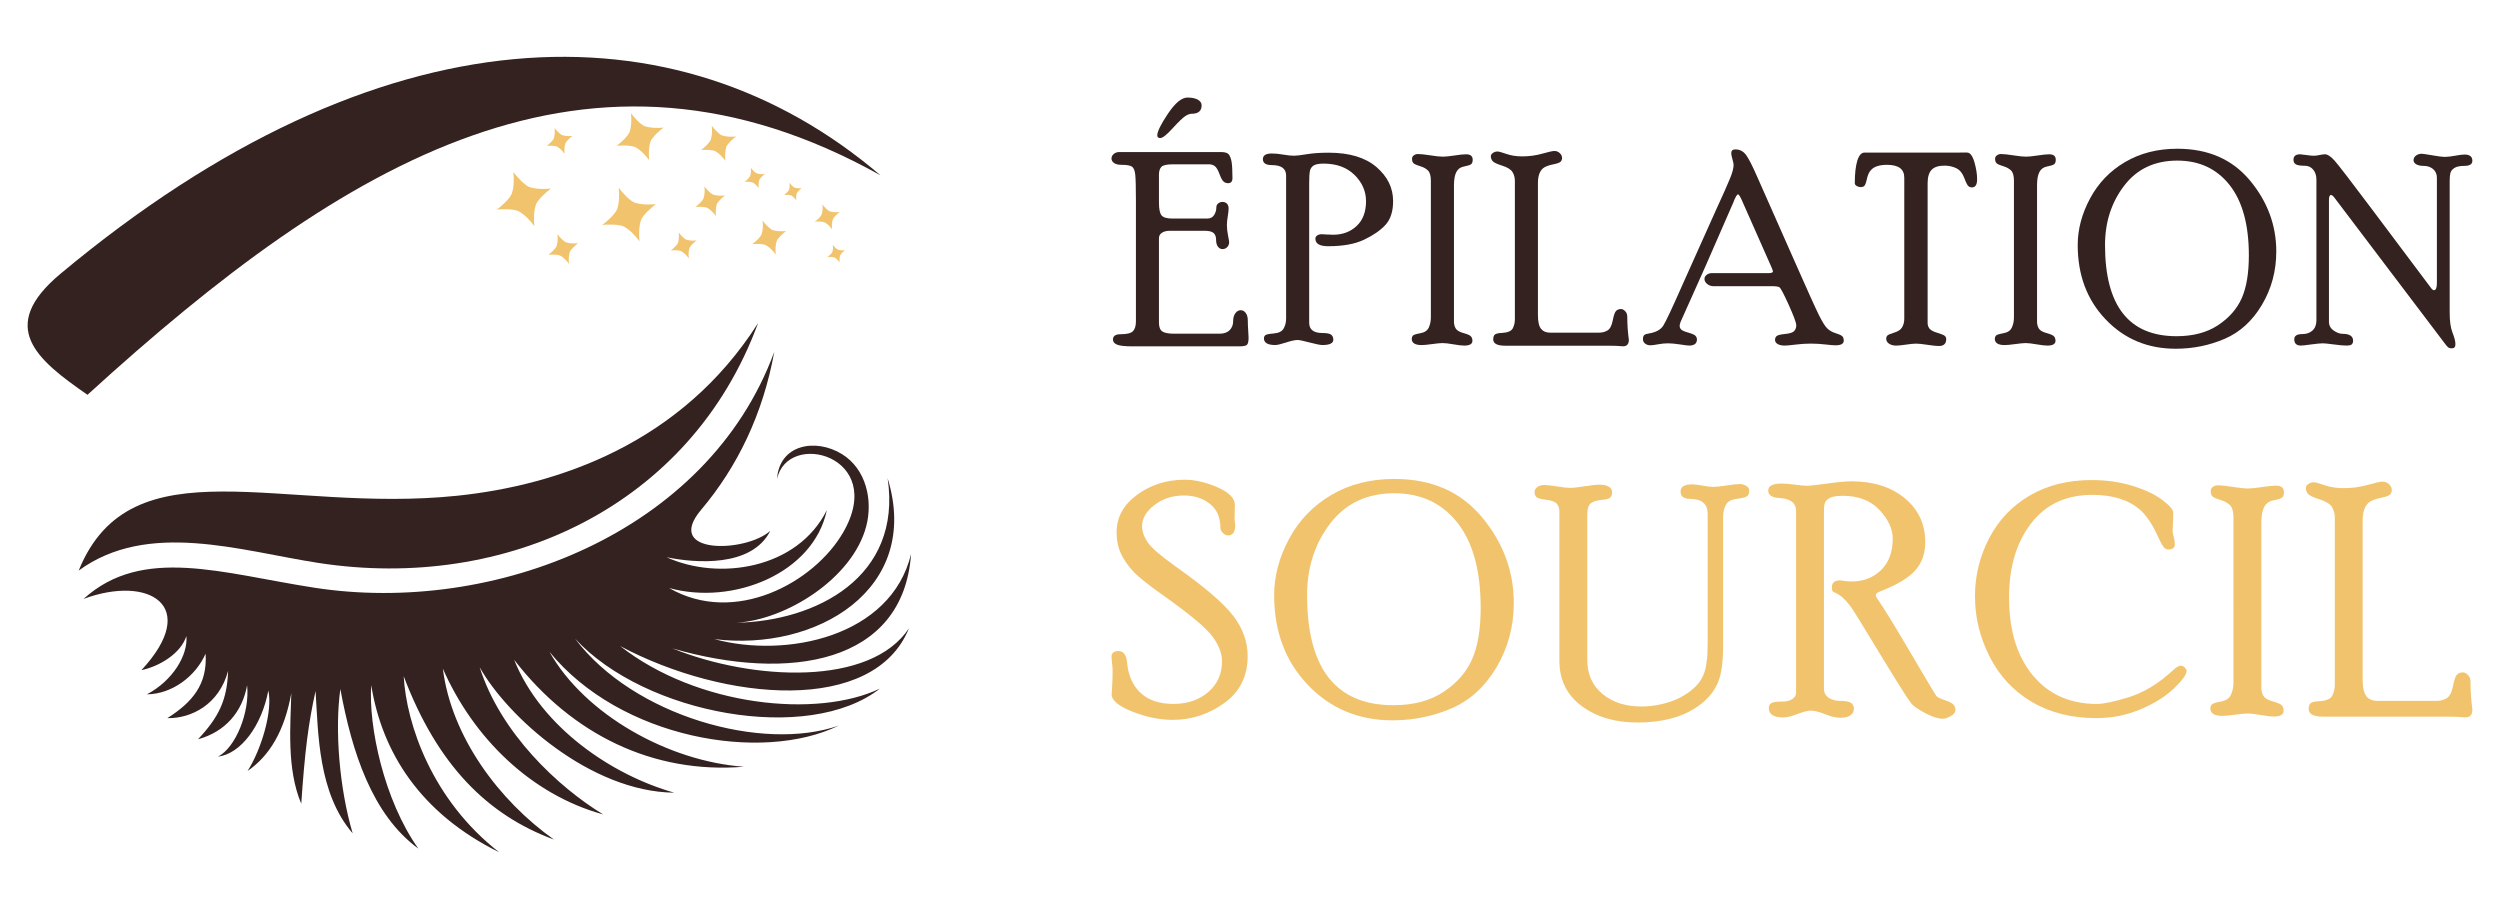<?xml version="1.0" encoding="utf-8"?>
<!-- Generator: Adobe Illustrator 16.0.0, SVG Export Plug-In . SVG Version: 6.00 Build 0)  -->
<!DOCTYPE svg PUBLIC "-//W3C//DTD SVG 1.1//EN" "http://www.w3.org/Graphics/SVG/1.1/DTD/svg11.dtd">
<svg version="1.1" id="Calque_1" xmlns="http://www.w3.org/2000/svg" xmlns:xlink="http://www.w3.org/1999/xlink" x="0px" y="0px"
	 width="220px" height="80px" viewBox="0 0 220 80" enable-background="new 0 0 220 80" xml:space="preserve">
<g>
	<g>
		<g>
			<path fill-rule="evenodd" clip-rule="evenodd" fill="#342220" d="M7.354,52.704c5.739-2.133,10.346,0.602,5.093,6.268
				c1.518-0.314,3.459-1.429,3.955-3.001c0.151,1.697-1.213,3.936-3.473,5.131c2.215-0.027,4.283-1.579,5.163-3.575
				c0.178,2.71-1.187,4.284-3.365,5.669c2.107,0.04,4.562-1.202,5.346-4.161c-0.086,2.518-0.779,4.038-2.65,6.022
				c2.398-0.659,3.895-2.397,4.322-4.749c0.25,2.317-0.983,5.469-2.564,6.277c2.01-0.248,3.847-2.715,4.433-5.821
				c0.401,1.834-0.635,5.22-1.829,7.085c1.904-1.316,3.241-3.464,3.851-6.855c-0.068,2.776-0.433,6.638,0.874,9.734
				c0.312-4.564,0.622-7.075,1.261-9.919c0.235,3.765,0.221,8.986,3.264,12.524c-1.177-3.97-1.582-9.131-1.084-12.7
				c1.017,5.536,2.79,11.065,6.865,14.044c-3.031-4.255-4.401-10.79-4.147-14.387C33.603,66.154,36.954,71.562,43.93,75
				c-5.902-4.592-8.163-11.252-8.405-15.493c2.977,7.852,7.384,12.219,13.224,14.376c-4.851-3.434-9.034-9.073-9.778-15.043
				c2.681,6.096,7.752,11.08,14.113,12.832c-3.982-2.42-9.043-7.171-10.875-12.962c2.43,4.364,9.756,10.97,17.131,11.047
				c-5.422-1.524-11.701-5.711-14.095-11.696c5.09,6.593,12.254,10.068,20.223,9.413c-6.618-0.472-13.982-4.566-17.116-10.114
				c6.22,7.629,18.674,9.807,25.461,6.491c-6.702,2.352-18.086-0.834-23.212-7.654c6.153,6.687,20.565,9.312,26.826,4.403
				c-5.511,2.626-16.041,1.583-22.852-3.745c9.239,4.919,22.359,6.02,25.415-1.569c-3.396,5.135-13.723,4.63-20.823,1.772
				c10.248,2.968,20.334,1.38,21.006-8.307c-1.753,7.282-10.97,9.211-17.311,7.491c8.965,1.121,18.268-4.372,15.248-14.161
				c1.304,8.733-6.322,12.584-13.325,12.722c4.37-0.243,10.215-3.875,11.438-8.468c0.613-2.302,0-5.063-2.131-6.374
				c-2.32-1.428-5.521-0.858-5.716,2.208c0.921-4.377,9.72-2.046,5.823,4.683c-2.571,4.441-9.553,8.229-15.322,4.892
				c5.61,1.563,12.725-1.279,13.886-6.856c-2.576,5.189-9.515,6.242-14.102,4.15c2.484,0.516,7.491,0.925,9.124-2.323
				c-2.159,1.935-9.437,2.117-6.084-1.854c3.165-3.748,5.437-8.393,6.436-13.902c-5.872,15.989-24.738,23.194-40.459,20.763
				C19.548,50.465,12.546,47.997,7.354,52.704L7.354,52.704z"/>
			<path fill-rule="evenodd" clip-rule="evenodd" fill="#342220" d="M66.708,28.436c-6.767,10.641-17.682,14.268-26.444,15.186
				c-15.432,1.617-28.722-4.792-33.34,6.588c6.111-4.453,14.19-1.74,21.091-0.673C44.509,52.088,60.79,44.555,66.708,28.436
				L66.708,28.436z"/>
			<g>
				<g>
					<path fill-rule="evenodd" clip-rule="evenodd" fill="#F1C36D" d="M45.63,18.583c0.543,0.301,1.026,0.814,1.395,1.319
						c-0.066-0.622-0.056-1.327,0.14-1.916c0.203-0.459,0.912-1.096,1.319-1.394c-0.621,0.067-1.326,0.056-1.914-0.14
						c-0.46-0.202-1.096-0.912-1.395-1.318c0.067,0.621,0.057,1.325-0.14,1.914c-0.202,0.46-0.911,1.097-1.319,1.396
						C44.219,18.388,45.171,18.38,45.63,18.583L45.63,18.583z"/>
					<path fill-rule="evenodd" clip-rule="evenodd" fill="#F1C36D" d="M54.897,19.932c0.536,0.3,1.016,0.807,1.381,1.305
						c-0.066-0.615-0.056-1.312,0.139-1.894c0.2-0.455,0.9-1.085,1.304-1.381c-0.616,0.067-1.312,0.056-1.896-0.138
						c-0.454-0.2-1.083-0.902-1.38-1.306c0.068,0.616,0.057,1.313-0.137,1.896c-0.201,0.455-0.901,1.083-1.307,1.38
						C53.5,19.74,54.441,19.732,54.897,19.932L54.897,19.932z"/>
					<path fill-rule="evenodd" clip-rule="evenodd" fill="#F1C36D" d="M55.92,12.954c0.47,0.263,0.89,0.707,1.211,1.144
						c-0.061-0.54-0.049-1.15,0.119-1.661c0.178-0.399,0.792-0.952,1.144-1.211c-0.539,0.058-1.148,0.049-1.658-0.121
						c-0.402-0.176-0.954-0.791-1.213-1.145c0.06,0.54,0.05,1.15-0.122,1.662c-0.175,0.399-0.79,0.95-1.143,1.21
						C54.697,12.786,55.521,12.778,55.92,12.954L55.92,12.954z"/>
					<path fill-rule="evenodd" clip-rule="evenodd" fill="#F1C36D" d="M62.24,18.293c0.297,0.166,0.563,0.447,0.765,0.722
						c-0.037-0.339-0.03-0.726,0.075-1.049c0.112-0.252,0.501-0.601,0.724-0.765c-0.338,0.037-0.727,0.03-1.05-0.076
						c-0.252-0.111-0.6-0.5-0.764-0.724c0.034,0.341,0.03,0.728-0.077,1.051c-0.112,0.252-0.498,0.6-0.725,0.765
						C61.466,18.187,61.987,18.182,62.24,18.293L62.24,18.293z"/>
					<path fill-rule="evenodd" clip-rule="evenodd" fill="#F1C36D" d="M59.948,22.104c0.256,0.144,0.488,0.388,0.664,0.627
						c-0.032-0.295-0.027-0.63,0.066-0.91c0.096-0.22,0.435-0.523,0.629-0.666c-0.297,0.033-0.632,0.027-0.913-0.066
						c-0.219-0.097-0.522-0.435-0.665-0.629c0.031,0.297,0.026,0.632-0.065,0.912c-0.097,0.219-0.437,0.522-0.629,0.665
						C59.273,22.012,59.727,22.007,59.948,22.104L59.948,22.104z"/>
					<path fill-rule="evenodd" clip-rule="evenodd" fill="#F1C36D" d="M49.023,12.906c0.256,0.144,0.487,0.388,0.664,0.627
						c-0.031-0.295-0.027-0.63,0.067-0.911c0.096-0.22,0.433-0.523,0.628-0.666c-0.298,0.033-0.632,0.027-0.912-0.065
						c-0.22-0.097-0.522-0.435-0.665-0.629c0.031,0.296,0.026,0.632-0.066,0.912c-0.097,0.219-0.435,0.522-0.628,0.664
						C48.349,12.813,48.803,12.809,49.023,12.906L49.023,12.906z"/>
					<path fill-rule="evenodd" clip-rule="evenodd" fill="#F1C36D" d="M66.243,16.059c0.204,0.114,0.385,0.307,0.525,0.496
						c-0.026-0.233-0.021-0.499,0.051-0.72c0.077-0.173,0.344-0.413,0.496-0.524c-0.232,0.024-0.498,0.02-0.72-0.053
						c-0.173-0.077-0.412-0.343-0.523-0.497c0.024,0.235,0.02,0.5-0.054,0.721c-0.077,0.173-0.344,0.413-0.497,0.525
						C65.711,15.985,66.069,15.982,66.243,16.059z"/>
					<path fill-rule="evenodd" clip-rule="evenodd" fill="#F1C36D" d="M67.396,21.572c0.339,0.19,0.641,0.51,0.872,0.826
						c-0.042-0.389-0.035-0.83,0.087-1.198c0.128-0.287,0.571-0.686,0.827-0.872c-0.39,0.042-0.83,0.035-1.198-0.087
						c-0.289-0.127-0.687-0.57-0.874-0.825c0.042,0.388,0.035,0.829-0.088,1.197c-0.125,0.288-0.568,0.686-0.825,0.874
						C66.513,21.451,67.108,21.446,67.396,21.572z"/>
					<path fill-rule="evenodd" clip-rule="evenodd" fill="#F1C36D" d="M62.931,13.297c0.349,0.195,0.663,0.527,0.901,0.854
						c-0.044-0.403-0.036-0.858,0.092-1.24c0.131-0.297,0.59-0.71,0.854-0.903c-0.402,0.044-0.859,0.037-1.239-0.09
						c-0.297-0.131-0.711-0.59-0.904-0.853c0.046,0.401,0.036,0.857-0.09,1.239c-0.13,0.297-0.591,0.709-0.854,0.903
						C62.015,13.172,62.633,13.166,62.931,13.297z"/>
					<path fill-rule="evenodd" clip-rule="evenodd" fill="#F1C36D" d="M69.623,17.201c0.175,0.097,0.332,0.263,0.452,0.427
						c-0.022-0.202-0.019-0.429,0.044-0.619c0.067-0.15,0.295-0.355,0.427-0.452c-0.2,0.021-0.427,0.017-0.619-0.045
						c-0.147-0.066-0.354-0.295-0.451-0.428c0.021,0.202,0.018,0.429-0.046,0.62c-0.065,0.149-0.294,0.355-0.427,0.452
						C69.165,17.139,69.474,17.136,69.623,17.201z"/>
					<path fill-rule="evenodd" clip-rule="evenodd" fill="#F1C36D" d="M73.439,22.664c0.177,0.098,0.332,0.264,0.453,0.427
						c-0.022-0.201-0.019-0.429,0.042-0.62c0.066-0.148,0.296-0.355,0.429-0.451c-0.202,0.021-0.43,0.017-0.62-0.046
						c-0.149-0.065-0.354-0.294-0.451-0.427c0.021,0.201,0.019,0.429-0.043,0.621c-0.067,0.148-0.297,0.354-0.429,0.45
						C72.982,22.601,73.291,22.599,73.439,22.664z"/>
					<path fill-rule="evenodd" clip-rule="evenodd" fill="#F1C36D" d="M72.583,19.576c0.25,0.139,0.471,0.374,0.641,0.606
						c-0.029-0.287-0.025-0.609,0.065-0.88c0.093-0.211,0.418-0.504,0.607-0.642c-0.287,0.032-0.612,0.027-0.882-0.063
						c-0.21-0.094-0.503-0.42-0.641-0.606c0.03,0.286,0.026,0.608-0.064,0.879c-0.092,0.211-0.417,0.503-0.604,0.641
						C71.937,19.485,72.373,19.481,72.583,19.576z"/>
					<path fill-rule="evenodd" clip-rule="evenodd" fill="#F1C36D" d="M49.305,22.496c0.296,0.167,0.563,0.447,0.765,0.724
						c-0.037-0.341-0.029-0.728,0.077-1.05c0.111-0.252,0.501-0.601,0.723-0.764c-0.34,0.037-0.727,0.03-1.049-0.076
						c-0.252-0.112-0.601-0.501-0.766-0.724c0.038,0.34,0.031,0.727-0.076,1.049c-0.111,0.253-0.5,0.602-0.724,0.766
						C48.531,22.39,49.053,22.385,49.305,22.496z"/>
				</g>
			</g>
			<path fill-rule="evenodd" clip-rule="evenodd" fill="#342220" d="M7.699,34.742c-4.495-3.105-7.971-5.981-2.375-10.652
				C33.45,0.62,59.502,0.089,77.482,15.428C51.93,1.159,30.54,13.915,7.699,34.742L7.699,34.742z"/>
		</g>
	</g>
	<g>
		<g>
			<path fill="#342220" d="M107.308,29.366c0.396,0,0.696-0.104,0.901-0.312c0.205-0.208,0.309-0.474,0.309-0.797
				c0-0.292,0.065-0.525,0.197-0.698c0.131-0.173,0.286-0.26,0.464-0.26c0.179,0,0.328,0.081,0.447,0.244
				c0.12,0.163,0.18,0.379,0.18,0.65s0.013,0.563,0.035,0.877c0.023,0.313,0.034,0.528,0.034,0.644c0,0.317-0.043,0.525-0.134,0.621
				c-0.088,0.098-0.319,0.145-0.69,0.145h-9.392c-0.658,0-1.109-0.05-1.353-0.149c-0.245-0.1-0.366-0.249-0.366-0.447
				c0-0.314,0.222-0.471,0.662-0.471c0.564,0,0.933-0.091,1.104-0.272c0.169-0.182,0.255-0.47,0.255-0.865V17.651
				c0-1.146-0.02-1.904-0.059-2.275s-0.135-0.609-0.29-0.714c-0.154-0.104-0.464-0.157-0.929-0.157
				c-0.278,0-0.492-0.052-0.644-0.158c-0.151-0.105-0.228-0.24-0.228-0.405c0-0.148,0.066-0.279,0.198-0.392
				c0.132-0.114,0.298-0.17,0.498-0.17h8.94c0.355,0,0.588,0.074,0.697,0.221c0.106,0.147,0.188,0.363,0.237,0.65
				c0.05,0.286,0.075,0.758,0.075,1.417c0,0.302-0.127,0.453-0.384,0.453c-0.147,0-0.276-0.045-0.388-0.135
				c-0.112-0.089-0.237-0.315-0.373-0.679c-0.135-0.362-0.275-0.594-0.419-0.695c-0.143-0.101-0.308-0.152-0.494-0.152h-3.188
				c-0.534,0-0.872,0.076-1.011,0.228c-0.14,0.151-0.211,0.378-0.211,0.681v2.455c0,0.575,0.079,0.953,0.234,1.135
				c0.154,0.182,0.469,0.273,0.942,0.273h3.095c0.257,0,0.45-0.103,0.582-0.308c0.132-0.206,0.198-0.436,0.198-0.691
				c0-0.132,0.055-0.242,0.162-0.331c0.108-0.089,0.235-0.133,0.385-0.133c0.152,0,0.281,0.05,0.382,0.15s0.15,0.243,0.15,0.428
				c0,0.162-0.024,0.396-0.076,0.7c-0.049,0.305-0.074,0.554-0.074,0.747c0,0.293,0.033,0.602,0.098,0.926
				c0.067,0.324,0.1,0.521,0.1,0.59c0,0.177-0.059,0.324-0.174,0.44c-0.116,0.116-0.253,0.173-0.405,0.173
				c-0.164,0-0.3-0.071-0.408-0.214c-0.107-0.143-0.162-0.339-0.162-0.586c0-0.294-0.077-0.503-0.231-0.627
				c-0.156-0.124-0.412-0.186-0.769-0.186h-3.073c-0.278,0-0.508,0.057-0.687,0.169c-0.178,0.112-0.269,0.276-0.269,0.493v7.418
				c0,0.387,0.101,0.646,0.298,0.778c0.198,0.132,0.537,0.197,1.018,0.197H107.308z M104.5,8.584c0.379,0,0.681,0.062,0.906,0.186
				c0.223,0.124,0.337,0.29,0.337,0.499c0,0.495-0.294,0.743-0.883,0.743c-0.162,0-0.353,0.072-0.568,0.214
				c-0.218,0.144-0.585,0.5-1.104,1.068c-0.519,0.57-0.88,0.854-1.079,0.854c-0.179,0-0.269-0.077-0.269-0.232
				c0-0.34,0.315-0.981,0.947-1.922C103.418,9.055,103.988,8.584,104.5,8.584z"/>
			<path fill="#342220" d="M113.179,15.457c0-0.619-0.419-0.928-1.254-0.928c-0.528,0-0.79-0.174-0.79-0.523
				c0-0.333,0.262-0.499,0.79-0.499c0.301,0,0.638,0.034,1.009,0.099c0.372,0.066,0.685,0.098,0.941,0.098
				c0.216,0,0.591-0.044,1.126-0.134c0.533-0.088,1.172-0.133,1.914-0.133c1.827,0,3.23,0.42,4.21,1.26
				c0.979,0.84,1.469,1.84,1.469,3.001c0,0.913-0.228,1.613-0.681,2.101c-0.454,0.488-1.083,0.921-1.885,1.3
				c-0.802,0.379-1.85,0.569-3.146,0.569c-0.751,0-1.128-0.222-1.128-0.666c0-0.114,0.053-0.208,0.158-0.281
				c0.104-0.073,0.245-0.11,0.424-0.11c0.039,0,0.168,0.008,0.384,0.023c0.218,0.016,0.416,0.023,0.594,0.023
				c0.839,0,1.53-0.259,2.078-0.778c0.547-0.519,0.819-1.243,0.819-2.171c0-0.875-0.337-1.645-1.011-2.311
				c-0.676-0.666-1.584-0.999-2.724-0.999c-0.411,0-0.704,0.056-0.878,0.168c-0.175,0.113-0.283,0.274-0.326,0.487
				c-0.043,0.212-0.064,0.554-0.064,1.025v12.323c0,0.603,0.391,0.904,1.173,0.904c0.379,0,0.633,0.049,0.76,0.149
				c0.129,0.099,0.191,0.244,0.191,0.437c0,0.314-0.316,0.471-0.95,0.471c-0.2,0-0.577-0.074-1.129-0.221
				c-0.552-0.147-0.905-0.221-1.061-0.221c-0.231,0-0.572,0.074-1.024,0.221c-0.452,0.147-0.768,0.221-0.945,0.221
				c-0.664,0-0.996-0.196-0.996-0.586c0-0.107,0.036-0.197,0.11-0.27c0.073-0.073,0.325-0.126,0.755-0.161
				c0.429-0.035,0.717-0.178,0.864-0.429c0.147-0.251,0.222-0.547,0.222-0.888V15.457z"/>
			<path fill="#342220" d="M125.917,15.917c0-0.447-0.087-0.754-0.262-0.92c-0.174-0.165-0.397-0.289-0.673-0.37
				c-0.273-0.082-0.464-0.161-0.567-0.24c-0.106-0.078-0.157-0.219-0.157-0.422c0-0.117,0.051-0.216,0.156-0.293
				c0.104-0.079,0.226-0.118,0.365-0.118c0.239,0,0.602,0.039,1.088,0.116c0.486,0.078,0.857,0.116,1.112,0.116
				c0.232,0,0.574-0.035,1.025-0.104c0.452-0.069,0.79-0.104,1.014-0.104c0.386,0,0.579,0.16,0.579,0.481
				c0,0.196-0.051,0.329-0.151,0.4c-0.101,0.07-0.306,0.134-0.615,0.192c-0.31,0.058-0.533,0.22-0.673,0.486
				c-0.139,0.267-0.209,0.654-0.209,1.163v12.014c0,0.223,0.052,0.422,0.156,0.596s0.337,0.309,0.697,0.405
				c0.359,0.097,0.578,0.198,0.655,0.304c0.078,0.105,0.116,0.229,0.116,0.37c0,0.282-0.239,0.423-0.719,0.423
				c-0.215,0-0.532-0.037-0.95-0.111c-0.416-0.074-0.732-0.11-0.949-0.11c-0.201,0-0.508,0.029-0.921,0.088
				c-0.413,0.057-0.724,0.087-0.932,0.087c-0.579,0-0.869-0.185-0.869-0.553c0-0.103,0.031-0.193,0.093-0.27
				c0.062-0.079,0.28-0.151,0.655-0.217c0.376-0.065,0.625-0.231,0.749-0.497c0.123-0.267,0.186-0.565,0.186-0.897V15.917z"/>
			<path fill="#342220" d="M140.724,29.273c0.286,0,0.535-0.067,0.749-0.202s0.365-0.433,0.453-0.895
				c0.09-0.461,0.193-0.741,0.309-0.837c0.116-0.096,0.255-0.145,0.418-0.145c0.116,0,0.236,0.062,0.36,0.186
				c0.123,0.124,0.187,0.291,0.187,0.499c0,0.674,0.046,1.347,0.14,2.021c0,0.418-0.203,0.608-0.604,0.569
				c-0.265-0.031-0.67-0.046-1.22-0.046h-9.044c-0.713,0-1.068-0.184-1.068-0.551c0-0.243,0.063-0.397,0.192-0.463
				c0.127-0.066,0.322-0.104,0.586-0.111c0.503-0.031,0.816-0.165,0.94-0.401c0.123-0.236,0.187-0.505,0.187-0.807V15.91
				c0-0.287-0.071-0.543-0.211-0.771c-0.139-0.229-0.442-0.417-0.911-0.563c-0.468-0.147-0.75-0.284-0.847-0.411
				c-0.098-0.126-0.146-0.269-0.146-0.43c0-0.092,0.058-0.182,0.175-0.27c0.115-0.088,0.254-0.133,0.417-0.133
				c0.107,0,0.368,0.072,0.781,0.215s0.871,0.215,1.374,0.215c0.626,0,1.217-0.079,1.772-0.238c0.557-0.158,0.916-0.238,1.078-0.238
				c0.178,0,0.335,0.063,0.47,0.189c0.135,0.127,0.201,0.267,0.201,0.42c0,0.13-0.039,0.24-0.121,0.328
				c-0.08,0.087-0.292,0.166-0.633,0.235c-0.434,0.085-0.739,0.202-0.918,0.349c-0.301,0.256-0.452,0.689-0.452,1.301v11.621
				c0,0.581,0.092,0.983,0.274,1.208c0.182,0.225,0.447,0.337,0.796,0.337H140.724z"/>
			<path fill="#342220" d="M153.291,17.64c-0.155-0.356-0.271-0.534-0.35-0.534c-0.092,0-0.233,0.247-0.421,0.742l-2.477,5.671
				l-2.139,4.779c-0.063,0.147-0.094,0.275-0.094,0.383c0,0.116,0.045,0.22,0.133,0.313c0.09,0.092,0.299,0.185,0.633,0.278
				c0.333,0.093,0.542,0.187,0.628,0.28c0.083,0.094,0.127,0.2,0.127,0.317c0,0.36-0.231,0.541-0.696,0.541
				c-0.109,0-0.374-0.033-0.795-0.1c-0.423-0.065-0.772-0.098-1.051-0.098c-0.287,0-0.581,0.029-0.882,0.087
				c-0.303,0.058-0.523,0.086-0.663,0.086c-0.193,0-0.353-0.051-0.477-0.152c-0.122-0.102-0.186-0.222-0.186-0.358
				c0-0.201,0.038-0.333,0.116-0.395c0.077-0.062,0.219-0.108,0.427-0.139c0.601-0.101,1.014-0.327,1.242-0.68
				c0.226-0.352,0.812-1.6,1.756-3.744l2.811-6.269c0.688-1.501,1.132-2.498,1.329-2.989c0.197-0.491,0.296-0.873,0.296-1.144
				c0-0.093-0.034-0.261-0.103-0.505c-0.069-0.243-0.104-0.419-0.104-0.528c0-0.224,0.119-0.336,0.36-0.336
				c0.393,0,0.71,0.167,0.951,0.499c0.238,0.333,0.559,0.96,0.961,1.881l3.217,7.268c1.167,2.647,1.906,4.284,2.216,4.911
				c0.31,0.626,0.565,1.031,0.764,1.213c0.198,0.182,0.436,0.315,0.713,0.4s0.465,0.168,0.566,0.25
				c0.102,0.082,0.152,0.219,0.152,0.413c0,0.271-0.243,0.405-0.732,0.405c-0.164,0-0.46-0.024-0.89-0.075
				c-0.432-0.049-0.86-0.075-1.287-0.075c-0.425,0-0.869,0.029-1.331,0.087c-0.462,0.058-0.777,0.087-0.948,0.087
				c-0.264,0-0.473-0.045-0.629-0.136c-0.154-0.09-0.231-0.213-0.231-0.37c0-0.134,0.047-0.243,0.141-0.329
				c0.092-0.086,0.345-0.149,0.753-0.188c0.408-0.038,0.673-0.125,0.795-0.26c0.12-0.135,0.181-0.303,0.181-0.503
				c0-0.217-0.221-0.813-0.662-1.79c-0.44-0.976-0.716-1.495-0.824-1.557c-0.107-0.062-0.317-0.093-0.626-0.093h-5.18
				c-0.201,0-0.384-0.064-0.545-0.193c-0.162-0.129-0.243-0.28-0.243-0.452c0-0.133,0.063-0.25,0.19-0.352
				c0.129-0.102,0.273-0.152,0.435-0.152h4.982c0.278,0,0.418-0.05,0.418-0.151c0-0.062-0.055-0.213-0.163-0.453L153.291,17.64z"/>
			<path fill="#342220" d="M173.103,13.426c0.265,0,0.476,0.274,0.639,0.824c0.161,0.549,0.244,1.06,0.244,1.533
				c0,0.472-0.153,0.708-0.459,0.708c-0.11,0-0.211-0.034-0.3-0.104c-0.092-0.069-0.215-0.313-0.373-0.732
				c-0.158-0.42-0.394-0.704-0.705-0.854c-0.313-0.15-0.655-0.225-1.026-0.225c-0.523,0-0.904,0.121-1.138,0.365
				c-0.236,0.243-0.354,0.639-0.354,1.187v12.301c0,0.186,0.057,0.35,0.169,0.493c0.111,0.143,0.347,0.266,0.702,0.371
				c0.356,0.104,0.573,0.195,0.65,0.274c0.078,0.078,0.116,0.168,0.116,0.27c0,0.407-0.212,0.611-0.637,0.611
				c-0.232,0-0.572-0.035-1.02-0.105c-0.448-0.068-0.78-0.104-0.996-0.104c-0.201,0-0.494,0.029-0.88,0.087
				c-0.388,0.058-0.681,0.087-0.881,0.087c-0.239,0-0.444-0.055-0.614-0.165s-0.255-0.263-0.255-0.458
				c0-0.094,0.03-0.178,0.094-0.252c0.061-0.074,0.267-0.164,0.615-0.268c0.347-0.104,0.582-0.265,0.701-0.482
				c0.12-0.217,0.181-0.459,0.181-0.73V15.63c0-0.75-0.506-1.125-1.516-1.125c-0.656,0-1.123,0.148-1.4,0.444
				c-0.171,0.172-0.293,0.434-0.371,0.789c-0.077,0.354-0.156,0.564-0.238,0.63s-0.183,0.099-0.3,0.099
				c-0.126,0-0.245-0.033-0.358-0.098c-0.113-0.066-0.171-0.149-0.171-0.25c0-0.844,0.074-1.504,0.221-1.979
				c0.147-0.477,0.36-0.714,0.639-0.714H173.103z"/>
			<path fill="#342220" d="M177.228,15.917c0-0.447-0.086-0.754-0.261-0.92c-0.174-0.165-0.399-0.289-0.674-0.37
				c-0.274-0.082-0.465-0.161-0.568-0.24c-0.104-0.078-0.157-0.219-0.157-0.422c0-0.117,0.053-0.216,0.156-0.293
				c0.104-0.079,0.228-0.118,0.366-0.118c0.238,0,0.602,0.039,1.087,0.116c0.487,0.078,0.859,0.116,1.113,0.116
				c0.232,0,0.573-0.035,1.024-0.104c0.452-0.069,0.791-0.104,1.015-0.104c0.386,0,0.579,0.16,0.579,0.481
				c0,0.196-0.051,0.329-0.151,0.4c-0.102,0.07-0.305,0.134-0.615,0.192c-0.31,0.058-0.534,0.22-0.674,0.486
				c-0.139,0.267-0.208,0.654-0.208,1.163v12.014c0,0.223,0.052,0.422,0.157,0.596c0.104,0.174,0.335,0.309,0.696,0.405
				c0.359,0.097,0.578,0.198,0.656,0.304c0.076,0.105,0.115,0.229,0.115,0.37c0,0.282-0.239,0.423-0.718,0.423
				c-0.217,0-0.534-0.037-0.95-0.111c-0.417-0.074-0.733-0.11-0.95-0.11c-0.2,0-0.507,0.029-0.921,0.088
				c-0.414,0.057-0.725,0.087-0.933,0.087c-0.579,0-0.869-0.185-0.869-0.553c0-0.103,0.031-0.193,0.094-0.27
				c0.062-0.079,0.281-0.151,0.655-0.217c0.376-0.065,0.625-0.231,0.748-0.497c0.125-0.267,0.187-0.565,0.187-0.897V15.917z"/>
			<path fill="#342220" d="M191.604,13.089c2.709,0,4.837,0.928,6.387,2.786c1.547,1.857,2.322,3.943,2.322,6.257
				c0,1.711-0.42,3.274-1.261,4.69c-0.839,1.417-1.935,2.415-3.285,2.996c-1.351,0.58-2.785,0.871-4.303,0.871
				c-2.469,0-4.522-0.859-6.163-2.578c-1.642-1.718-2.462-3.9-2.462-6.547c0-1.386,0.364-2.756,1.092-4.11
				c0.727-1.354,1.754-2.421,3.083-3.198C188.341,13.478,189.871,13.089,191.604,13.089z M191.536,29.586
				c1.457,0,2.672-0.322,3.646-0.965c0.973-0.644,1.67-1.436,2.088-2.377c0.418-0.942,0.629-2.196,0.629-3.762
				c0-2.705-0.567-4.773-1.698-6.204c-1.133-1.43-2.663-2.145-4.596-2.145c-1.993,0-3.55,0.734-4.675,2.204
				c-1.124,1.468-1.688,3.21-1.688,5.226C185.242,26.912,187.34,29.586,191.536,29.586z"/>
			<path fill="#342220" d="M214.447,15.643c0-0.317-0.111-0.571-0.331-0.76c-0.221-0.19-0.502-0.285-0.842-0.285
				c-0.264,0-0.477-0.046-0.638-0.138c-0.163-0.091-0.244-0.21-0.244-0.356c0-0.176,0.075-0.316,0.226-0.419
				c0.15-0.104,0.314-0.155,0.491-0.155c0.094,0,0.408,0.046,0.945,0.139c0.536,0.093,0.893,0.139,1.071,0.139
				c0.231,0,0.539-0.034,0.921-0.104c0.382-0.07,0.658-0.104,0.829-0.104c0.462,0,0.693,0.183,0.693,0.551
				c0,0.298-0.231,0.447-0.696,0.447c-0.403,0-0.698,0.062-0.889,0.186c-0.188,0.124-0.305,0.273-0.348,0.447
				c-0.042,0.175-0.064,0.397-0.064,0.668v11.595c0,0.774,0.085,1.371,0.253,1.789c0.168,0.418,0.253,0.755,0.253,1.011
				c0,0.239-0.104,0.36-0.312,0.36c-0.147,0-0.259-0.032-0.337-0.095c-0.077-0.063-0.192-0.202-0.348-0.416l-9.679-12.783
				c-0.101-0.131-0.192-0.197-0.278-0.197c-0.116,0-0.175,0.146-0.175,0.44v10.709c0,0.323,0.137,0.583,0.412,0.775
				c0.275,0.193,0.535,0.29,0.783,0.29c0.619,0,0.929,0.204,0.929,0.61c0,0.125-0.035,0.227-0.104,0.306
				c-0.07,0.078-0.231,0.118-0.487,0.118c-0.246,0-0.618-0.033-1.112-0.1c-0.493-0.065-0.814-0.098-0.96-0.098
				c-0.202,0-0.542,0.033-1.021,0.098c-0.478,0.066-0.779,0.1-0.902,0.1c-0.395,0-0.591-0.185-0.591-0.552
				c0-0.306,0.232-0.458,0.697-0.458c0.377,0,0.682-0.106,0.911-0.318c0.227-0.212,0.342-0.515,0.342-0.908v-12.35
				c0-0.378-0.098-0.679-0.291-0.903c-0.192-0.224-0.438-0.335-0.73-0.335c-0.396,0-0.659-0.043-0.797-0.129
				c-0.135-0.085-0.202-0.219-0.202-0.399c0-0.321,0.198-0.481,0.591-0.481c0.068,0,0.242,0.021,0.521,0.063
				c0.278,0.043,0.509,0.064,0.695,0.064c0.139,0,0.303-0.021,0.492-0.064c0.188-0.042,0.349-0.063,0.479-0.063
				c0.226,0,0.5,0.182,0.829,0.545c0.328,0.364,1.453,1.829,3.379,4.396l5.134,6.843c0.085,0.116,0.167,0.174,0.244,0.174
				c0.171,0,0.257-0.209,0.257-0.627V15.643z"/>
		</g>
		<g>
			<g>
				<path fill="#F1C36D" d="M100.504,46.289c0,0.466,0.16,0.939,0.48,1.42s1.141,1.191,2.462,2.134
					c2.55,1.8,4.246,3.253,5.086,4.359c0.842,1.105,1.262,2.283,1.262,3.533c0,1.773-0.687,3.151-2.06,4.135
					c-1.374,0.984-2.878,1.477-4.514,1.477c-1.158,0-2.347-0.241-3.564-0.722c-1.22-0.481-1.829-0.988-1.829-1.521
					c0-0.131,0.014-0.376,0.042-0.735c0.028-0.36,0.041-0.811,0.041-1.353c0-0.187-0.016-0.414-0.049-0.679
					c-0.032-0.266-0.049-0.442-0.049-0.526c0-0.345,0.204-0.519,0.61-0.519c0.452,0,0.707,0.346,0.763,1.037
					c0.111,1.14,0.514,2.027,1.205,2.662c0.69,0.636,1.649,0.953,2.873,0.953c1.232,0,2.253-0.347,3.062-1.042
					c0.808-0.694,1.212-1.602,1.212-2.72c0-0.672-0.271-1.386-0.817-2.142c-0.545-0.754-1.973-1.954-4.282-3.595
					c-0.954-0.673-1.703-1.245-2.25-1.716c-0.546-0.472-1.004-1.03-1.374-1.675c-0.368-0.645-0.552-1.378-0.552-2.2
					c0-1.336,0.604-2.443,1.814-3.321c1.209-0.878,2.604-1.318,4.182-1.318c0.898,0,1.857,0.222,2.88,0.666
					c1.023,0.444,1.534,0.965,1.534,1.563c0,0.084-0.004,0.216-0.013,0.399c-0.011,0.182-0.015,0.451-0.015,0.806
					c0,0.093,0.019,0.275,0.057,0.546c0,0.616-0.213,0.924-0.639,0.924c-0.15,0-0.299-0.072-0.445-0.216
					c-0.146-0.144-0.221-0.3-0.221-0.467c0-0.912-0.309-1.611-0.928-2.101c-0.618-0.488-1.374-0.733-2.268-0.733
					c-1.015,0-1.885,0.28-2.608,0.84C100.866,45.001,100.504,45.618,100.504,46.289z"/>
				<path fill="#F1C36D" d="M122.704,42.146c3.269,0,5.839,1.122,7.707,3.363c1.868,2.242,2.803,4.76,2.803,7.553
					c0,2.065-0.507,3.952-1.521,5.661c-1.014,1.709-2.336,2.915-3.966,3.615c-1.63,0.701-3.36,1.051-5.19,1.051
					c-2.98,0-5.461-1.037-7.441-3.11c-1.98-2.074-2.971-4.709-2.971-7.904c0-1.672,0.438-3.325,1.317-4.96
					c0.878-1.634,2.117-2.921,3.72-3.86C118.764,42.615,120.612,42.146,122.704,42.146z M122.62,62.058
					c1.76,0,3.226-0.388,4.401-1.165c1.174-0.776,2.015-1.733,2.521-2.87c0.504-1.136,0.757-2.65,0.757-4.54
					c0-3.265-0.684-5.761-2.049-7.487c-1.367-1.726-3.216-2.589-5.546-2.589c-2.406,0-4.286,0.887-5.644,2.659
					c-1.356,1.773-2.035,3.876-2.035,6.308C115.025,58.83,117.557,62.058,122.62,62.058z"/>
				<path fill="#F1C36D" d="M150.273,45.202c0-0.87-0.528-1.304-1.584-1.304c-0.532,0-0.798-0.217-0.798-0.652
					c0-0.416,0.339-0.624,1.02-0.624c0.215,0,0.522,0.037,0.923,0.112c0.4,0.075,0.703,0.112,0.908,0.112
					c0.279,0,0.681-0.042,1.203-0.125c0.521-0.084,0.913-0.126,1.175-0.126c0.194,0,0.38,0.056,0.551,0.167
					c0.173,0.111,0.26,0.245,0.26,0.401c0,0.269-0.075,0.443-0.225,0.527s-0.456,0.155-0.918,0.215
					c-0.462,0.062-0.771,0.244-0.925,0.547c-0.154,0.304-0.231,0.647-0.231,1.029V56.9c0,1.411-0.156,2.479-0.469,3.202
					c-0.313,0.724-0.825,1.357-1.535,1.898c-0.71,0.542-1.531,0.941-2.466,1.198c-0.934,0.257-1.952,0.385-3.054,0.385
					c-1.981,0-3.624-0.485-4.926-1.455c-1.304-0.97-1.956-2.3-1.956-3.988V45.017c0-0.271-0.071-0.497-0.217-0.679
					c-0.145-0.181-0.456-0.3-0.933-0.356c-0.476-0.056-0.769-0.138-0.875-0.247c-0.107-0.108-0.162-0.248-0.162-0.418
					c0-0.189,0.085-0.342,0.253-0.46c0.167-0.119,0.358-0.177,0.573-0.177c0.271,0,0.657,0.042,1.16,0.126
					c0.504,0.084,0.882,0.126,1.133,0.126c0.299,0,0.734-0.047,1.308-0.141c0.573-0.093,1.01-0.14,1.308-0.14
					c0.317,0,0.578,0.057,0.783,0.17c0.205,0.113,0.308,0.278,0.308,0.496c0,0.179-0.048,0.328-0.147,0.446
					c-0.098,0.118-0.354,0.193-0.763,0.226c-0.411,0.033-0.728,0.128-0.947,0.287c-0.218,0.159-0.328,0.504-0.328,1.037v12.755
					c0,1.261,0.444,2.259,1.334,2.997c0.891,0.737,2.027,1.106,3.415,1.106c0.871,0,1.728-0.143,2.571-0.428
					c0.842-0.285,1.565-0.716,2.17-1.29c0.604-0.575,0.943-1.338,1.019-2.293c0.057-0.243,0.085-0.804,0.085-1.683V45.202z"/>
				<path fill="#F1C36D" d="M158.057,44.978c0-0.711-0.483-1.094-1.449-1.15c-0.67-0.037-1.004-0.254-1.004-0.651
					c0-0.416,0.382-0.624,1.148-0.624c0.363,0,0.766,0.033,1.204,0.098c0.438,0.065,0.812,0.099,1.119,0.099
					c0.205,0,0.774-0.066,1.708-0.197c0.933-0.131,1.651-0.196,2.156-0.196c1.922,0,3.482,0.496,4.683,1.487
					c1.198,0.992,1.799,2.278,1.799,3.859c0,1.011-0.298,1.846-0.891,2.505c-0.594,0.659-1.613,1.269-3.063,1.831
					c-0.271,0.103-0.405,0.21-0.405,0.323c0,0.074,0.056,0.196,0.169,0.365c0.514,0.728,1.482,2.304,2.905,4.729
					c1.424,2.424,2.182,3.689,2.275,3.797s0.341,0.229,0.744,0.365c0.401,0.135,0.657,0.27,0.765,0.404
					c0.107,0.134,0.162,0.285,0.162,0.451c0,0.213-0.141,0.396-0.422,0.548c-0.28,0.153-0.505,0.229-0.674,0.229
					c-0.43,0-0.953-0.166-1.571-0.497c-0.617-0.332-1.023-0.614-1.221-0.847c-0.364-0.466-1.557-2.37-3.576-5.71
					c-0.946-1.558-1.488-2.435-1.629-2.631c-0.506-0.728-1-1.194-1.486-1.4c-0.122-0.047-0.202-0.096-0.238-0.148
					c-0.038-0.053-0.058-0.164-0.058-0.334c0-0.407,0.243-0.611,0.728-0.611c0.046,0,0.178,0.017,0.392,0.049
					c0.213,0.033,0.423,0.049,0.628,0.049c1.025,0,1.882-0.332,2.571-0.997c0.689-0.664,1.035-1.59,1.035-2.78
					c0-0.842-0.388-1.68-1.163-2.513s-1.849-1.249-3.224-1.249c-0.513,0-0.89,0.058-1.128,0.175s-0.388,0.262-0.447,0.436
					c-0.062,0.173-0.091,0.399-0.091,0.68V60.64c0,0.309,0.133,0.56,0.4,0.751c0.268,0.191,0.618,0.288,1.05,0.288
					c0.469,0,0.784,0.06,0.944,0.181c0.159,0.12,0.24,0.295,0.24,0.527c0,0.222-0.101,0.407-0.301,0.555
					c-0.202,0.147-0.503,0.222-0.903,0.222c-0.363,0-0.809-0.105-1.336-0.316c-0.526-0.21-0.943-0.315-1.251-0.315
					c-0.262,0-0.653,0.101-1.176,0.301c-0.521,0.201-0.933,0.301-1.229,0.301c-0.859,0-1.288-0.269-1.288-0.805
					c0-0.204,0.07-0.354,0.21-0.451c0.138-0.098,0.487-0.146,1.044-0.146c0.335,0,0.608-0.075,0.822-0.225
					c0.213-0.149,0.321-0.332,0.321-0.548V44.978z"/>
				<path fill="#F1C36D" d="M191.896,58.583c0.143,0,0.265,0.053,0.369,0.161c0.104,0.108,0.155,0.204,0.155,0.288
					c0,0.327-0.376,0.848-1.128,1.563c-0.753,0.714-1.734,1.327-2.949,1.835s-2.499,0.764-3.854,0.764
					c-2.186,0-4.084-0.477-5.697-1.43c-1.61-0.953-2.846-2.279-3.705-3.979c-0.859-1.7-1.289-3.466-1.289-5.297
					c0-1.831,0.421-3.547,1.261-5.149c0.841-1.602,2.037-2.852,3.588-3.749c1.55-0.896,3.348-1.345,5.396-1.345
					c1.306,0,2.515,0.17,3.62,0.511c1.107,0.342,1.98,0.755,2.621,1.24c0.64,0.486,0.96,0.854,0.96,1.107
					c0,0.393-0.009,0.748-0.027,1.065c-0.02,0.318-0.029,0.509-0.029,0.574c0,0.113,0.033,0.283,0.098,0.511
					c0.066,0.229,0.1,0.442,0.1,0.638c0,0.309-0.191,0.463-0.575,0.463c-0.121,0-0.242-0.056-0.363-0.168
					c-0.122-0.113-0.3-0.427-0.534-0.942c-0.494-1.096-1.028-1.893-1.597-2.389c-1.002-0.872-2.4-1.307-4.196-1.307
					c-2.31,0-4.106,0.84-5.393,2.52c-1.285,1.68-1.93,3.848-1.93,6.505c0,2.89,0.696,5.176,2.089,6.855
					c1.392,1.679,3.269,2.519,5.633,2.519c0.606,0,1.563-0.204,2.865-0.611c1.304-0.409,2.59-1.199,3.86-2.371
					C191.526,58.709,191.745,58.583,191.896,58.583z"/>
				<path fill="#F1C36D" d="M196.545,45.559c0-0.54-0.104-0.911-0.315-1.11c-0.21-0.2-0.479-0.349-0.813-0.447
					c-0.331-0.098-0.56-0.194-0.687-0.288c-0.126-0.095-0.189-0.265-0.189-0.511c0-0.142,0.063-0.259,0.188-0.354
					c0.127-0.094,0.274-0.142,0.441-0.142c0.288,0,0.728,0.047,1.314,0.14c0.587,0.094,1.034,0.141,1.342,0.141
					c0.279,0,0.691-0.042,1.237-0.126c0.545-0.084,0.953-0.126,1.225-0.126c0.465,0,0.698,0.194,0.698,0.582
					c0,0.237-0.062,0.397-0.182,0.482c-0.123,0.085-0.37,0.163-0.743,0.232c-0.374,0.07-0.644,0.265-0.813,0.586
					c-0.168,0.322-0.251,0.79-0.251,1.405v14.5c0,0.27,0.063,0.51,0.188,0.719c0.127,0.209,0.406,0.372,0.842,0.489
					c0.433,0.116,0.697,0.238,0.791,0.366s0.14,0.276,0.14,0.447c0,0.341-0.288,0.511-0.866,0.511c-0.262,0-0.644-0.045-1.147-0.134
					c-0.502-0.088-0.884-0.133-1.146-0.133c-0.242,0-0.613,0.035-1.112,0.105s-0.873,0.105-1.126,0.105
					c-0.698,0-1.048-0.222-1.048-0.667c0-0.123,0.037-0.231,0.112-0.326c0.075-0.094,0.339-0.181,0.791-0.261
					c0.454-0.079,0.754-0.279,0.904-0.6c0.149-0.322,0.224-0.682,0.224-1.083V45.559z"/>
				<path fill="#F1C36D" d="M214.414,61.679c0.346,0,0.647-0.081,0.905-0.244s0.44-0.523,0.547-1.081
					c0.108-0.558,0.232-0.894,0.372-1.01c0.141-0.116,0.308-0.174,0.505-0.174c0.141,0,0.284,0.075,0.435,0.225
					c0.149,0.149,0.224,0.35,0.224,0.603c0,0.813,0.056,1.625,0.168,2.438c0,0.505-0.242,0.733-0.729,0.686
					c-0.318-0.037-0.809-0.056-1.471-0.056h-10.917c-0.858,0-1.288-0.222-1.288-0.666c0-0.292,0.077-0.479,0.23-0.559
					c0.154-0.08,0.39-0.125,0.708-0.135c0.607-0.037,0.985-0.198,1.135-0.483c0.15-0.285,0.224-0.61,0.224-0.974V45.55
					c0-0.345-0.083-0.656-0.251-0.932c-0.17-0.275-0.536-0.502-1.101-0.68c-0.564-0.177-0.905-0.342-1.022-0.495
					c-0.117-0.152-0.176-0.325-0.176-0.519c0-0.111,0.071-0.22,0.21-0.326c0.141-0.106,0.308-0.159,0.505-0.159
					c0.129,0,0.443,0.086,0.943,0.259c0.499,0.173,1.052,0.259,1.657,0.259c0.754,0,1.469-0.095,2.14-0.287
					c0.672-0.191,1.104-0.287,1.301-0.287c0.214,0,0.403,0.076,0.567,0.228c0.162,0.153,0.243,0.322,0.243,0.507
					c0,0.157-0.049,0.289-0.146,0.396s-0.354,0.201-0.763,0.284c-0.523,0.103-0.893,0.243-1.108,0.42
					c-0.364,0.309-0.546,0.832-0.546,1.57v14.026c0,0.701,0.11,1.186,0.33,1.458c0.219,0.271,0.54,0.406,0.961,0.406H214.414z"/>
			</g>
		</g>
	</g>
</g>
</svg>
